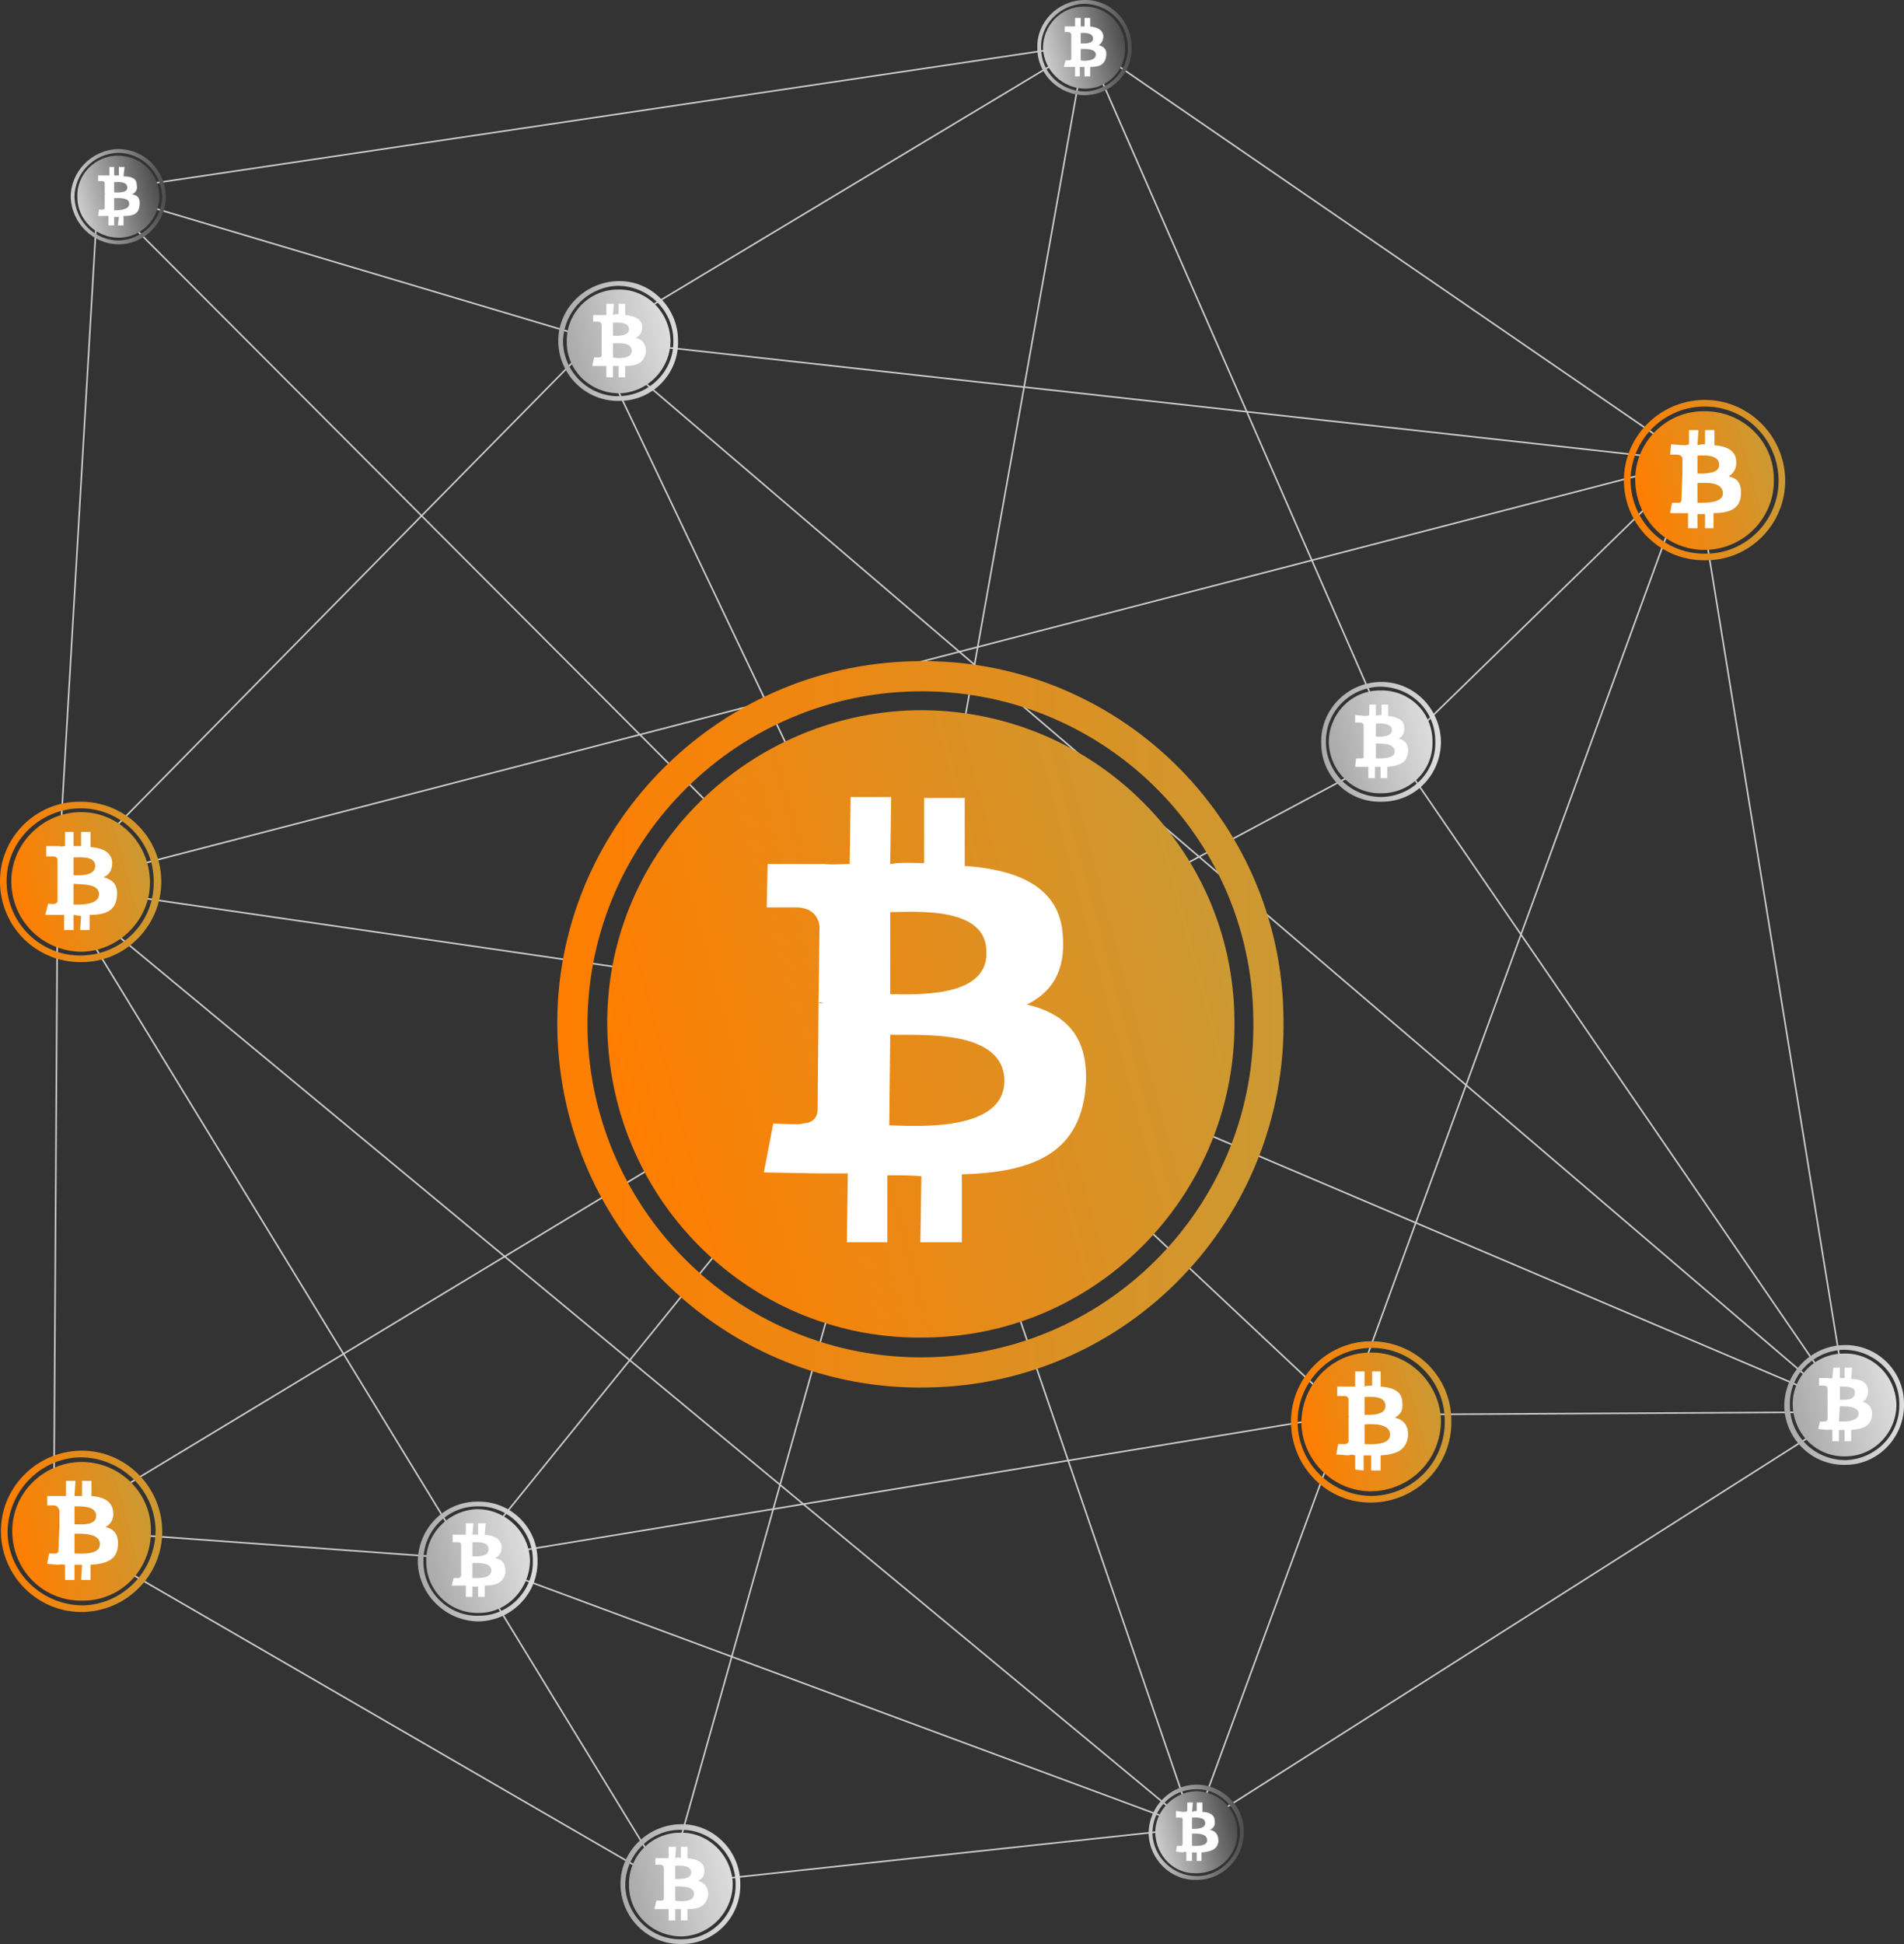 <?xml version="1.0" encoding="UTF-8"?>
<!DOCTYPE svg PUBLIC "-//W3C//DTD SVG 1.0//EN" "http://www.w3.org/TR/2001/REC-SVG-20010904/DTD/svg10.dtd">
<!-- Creator: CorelDRAW X8 -->
<svg xmlns="http://www.w3.org/2000/svg" xml:space="preserve" width="24%" height="24%" version="1.0" style="shape-rendering:geometricPrecision; text-rendering:geometricPrecision; image-rendering:optimizeQuality; fill-rule:evenodd; clip-rule:evenodd"
viewBox="0 0 2019 2061"
 xmlns:xlink="http://www.w3.org/1999/xlink">
 <rect x="0" y="0" width="2019" height="2061" fill="#333333" stroke="none"/>
 <defs>
  <style type="text/css">
   <![CDATA[
    .str1 {stroke:#CCCCCC;stroke-width:1.667}
    .str0 {stroke:#CCCCCC;stroke-width:0.72}
    .fil1 {fill:none}
    .fil4 {fill:white}
    .fil0 {fill:#979797;fill-opacity:0.2}
    .fil10 {fill:url(#id0)}
    .fil12 {fill:url(#id1)}
    .fil20 {fill:url(#id2)}
    .fil18 {fill:url(#id3)}
    .fil28 {fill:url(#id4)}
    .fil8 {fill:url(#id5)}
    .fil27 {fill:url(#id6)}
    .fil14 {fill:url(#id7)}
    .fil5 {fill:url(#id8)}
    .fil7 {fill:url(#id9)}
    .fil26 {fill:url(#id10)}
    .fil24 {fill:url(#id11)}
    .fil6 {fill:url(#id12)}
    .fil16 {fill:url(#id13)}
    .fil22 {fill:url(#id14)}
    .fil3 {fill:url(#id15)}
    .fil13 {fill:url(#id16)}
    .fil21 {fill:url(#id17)}
    .fil15 {fill:url(#id18)}
    .fil2 {fill:url(#id19)}
    .fil25 {fill:url(#id20)}
    .fil19 {fill:url(#id21)}
    .fil9 {fill:url(#id22)}
    .fil11 {fill:url(#id23)}
    .fil23 {fill:url(#id24)}
    .fil17 {fill:url(#id25)}
   ]]>
  </style>
  <linearGradient id="id0" gradientUnits="userSpaceOnUse" x1="171.832" y1="1623.54" x2="1.157" y2="1623.54">
   <stop offset="0" style="stop-opacity:1; stop-color:#CC9933"/>
   <stop offset="1" style="stop-opacity:1; stop-color:#FF7E00"/>
  </linearGradient>
  <linearGradient id="id1" gradientUnits="userSpaceOnUse" xlink:href="#id0" x1="170.674" y1="934.923" x2="-0" y2="934.923">
  </linearGradient>
  <linearGradient id="id2" gradientUnits="userSpaceOnUse" x1="175.834" y1="208.527" x2="75.034" y2="208.527">
   <stop offset="0" style="stop-opacity:1; stop-color:#4D4D4D"/>
   <stop offset="1" style="stop-opacity:1; stop-color:#CCCCCC"/>
  </linearGradient>
  <linearGradient id="id3" gradientUnits="userSpaceOnUse" xlink:href="#id2" x1="1200.38" y1="50.402" x2="1099.58" y2="50.402">
  </linearGradient>
  <linearGradient id="id4" gradientUnits="userSpaceOnUse" x1="1527.82" y1="786.574" x2="1400.62" y2="786.574">
   <stop offset="0" style="stop-opacity:1; stop-color:#DDDDDD"/>
   <stop offset="1" style="stop-opacity:1; stop-color:#AAAAAA"/>
  </linearGradient>
  <linearGradient id="id5" gradientUnits="userSpaceOnUse" xlink:href="#id0" x1="1539.26" y1="1507.37" x2="1368.59" y2="1507.37">
  </linearGradient>
  <linearGradient id="id6" gradientUnits="userSpaceOnUse" xlink:href="#id4" x1="1517.31" y1="772.384" x2="1411.22" y2="800.811">
  </linearGradient>
  <linearGradient id="id7" gradientUnits="userSpaceOnUse" xlink:href="#id2" x1="1318.99" y1="1942.75" x2="1218.19" y2="1942.75">
  </linearGradient>
  <linearGradient id="id8" gradientUnits="userSpaceOnUse" xlink:href="#id0" x1="1878.8" y1="490.131" x2="1736.45" y2="528.274">
  </linearGradient>
  <linearGradient id="id9" gradientUnits="userSpaceOnUse" xlink:href="#id0" x1="1525.16" y1="1488.33" x2="1382.82" y2="1526.47">
  </linearGradient>
  <linearGradient id="id10" gradientUnits="userSpaceOnUse" xlink:href="#id4" x1="2019.45" y1="1489.45" x2="1892.24" y2="1489.45">
  </linearGradient>
  <linearGradient id="id11" gradientUnits="userSpaceOnUse" xlink:href="#id4" x1="719.305" y1="361.687" x2="592.104" y2="361.687">
  </linearGradient>
  <linearGradient id="id12" gradientUnits="userSpaceOnUse" xlink:href="#id0" x1="1892.89" y1="509.171" x2="1722.22" y2="509.171">
  </linearGradient>
  <linearGradient id="id13" gradientUnits="userSpaceOnUse" xlink:href="#id4" x1="785.275" y1="1997.75" x2="658.074" y2="1997.75">
  </linearGradient>
  <linearGradient id="id14" gradientUnits="userSpaceOnUse" xlink:href="#id4" x1="570.355" y1="1655.1" x2="443.154" y2="1655.1">
  </linearGradient>
  <linearGradient id="id15" gradientUnits="userSpaceOnUse" xlink:href="#id0" x1="1361.48" y1="1085.76" x2="591.078" y2="1085.76">
  </linearGradient>
  <linearGradient id="id16" gradientUnits="userSpaceOnUse" xlink:href="#id2" x1="1310.66" y1="1931.5" x2="1226.59" y2="1954.03">
  </linearGradient>
  <linearGradient id="id17" gradientUnits="userSpaceOnUse" xlink:href="#id4" x1="559.848" y1="1640.91" x2="453.758" y2="1669.33">
  </linearGradient>
  <linearGradient id="id18" gradientUnits="userSpaceOnUse" xlink:href="#id4" x1="774.768" y1="1983.56" x2="668.678" y2="2011.99">
  </linearGradient>
  <linearGradient id="id19" gradientUnits="userSpaceOnUse" xlink:href="#id0" x1="1297.85" y1="999.813" x2="655.301" y2="1171.98">
  </linearGradient>
  <linearGradient id="id20" gradientUnits="userSpaceOnUse" xlink:href="#id4" x1="2008.94" y1="1475.26" x2="1902.85" y2="1503.69">
  </linearGradient>
  <linearGradient id="id21" gradientUnits="userSpaceOnUse" xlink:href="#id2" x1="167.508" y1="197.282" x2="83.436" y2="219.809">
  </linearGradient>
  <linearGradient id="id22" gradientUnits="userSpaceOnUse" xlink:href="#id0" x1="157.735" y1="1604.5" x2="15.385" y2="1642.64">
  </linearGradient>
  <linearGradient id="id23" gradientUnits="userSpaceOnUse" xlink:href="#id0" x1="156.577" y1="915.884" x2="14.227" y2="954.026">
  </linearGradient>
  <linearGradient id="id24" gradientUnits="userSpaceOnUse" xlink:href="#id4" x1="708.798" y1="347.497" x2="602.708" y2="375.924">
  </linearGradient>
  <linearGradient id="id25" gradientUnits="userSpaceOnUse" xlink:href="#id2" x1="1192.06" y1="39.157" x2="1107.99" y2="61.684">
  </linearGradient>
 </defs>
 <g id="Layer_x0020_1">
  <g id="_2132071279328">
   <g>
    <g>
     <polygon class="fil0" points="1952,1499 1953,1501 1954,1500 1953,1498 "/>
     <polygon id="1" class="fil1 str0" points="1952,1499 1953,1501 1954,1500 1953,1498 "/>
    </g>
    <g>
     <polygon class="fil0" points="59,932 57,931 56,933 58,934 "/>
     <polygon id="1" class="fil1 str0" points="59,932 57,931 56,933 58,934 "/>
    </g>
    <g>
     <polygon class="fil0" points="629,362 631,360 629,359 628,361 "/>
     <polygon id="1" class="fil1 str0" points="629,362 631,360 629,359 628,361 "/>
    </g>
    <polygon class="fil1 str1" points="1151,46 1796,489 61,939 1266,1938 1960,1497 1480,797 "/>
    <polyline class="fil1 str1" points="1796,489 631,360 1152,47 "/>
    <polyline class="fil1 str1" points="104,203 631,360 61,939 "/>
    <polyline class="fil1 str1" points="629,359 1960,1497 1427,1500 497,1653 969,1070 1480,797 1796,489 1960,1497 "/>
    <polyline class="fil1 str1" points="1266,1938 708,1998 61,939 57,1621 497,1653 1266,1938 1427,1500 969,1070 104,203 1152,47 "/>
    <line class="fil1 str1" x1="104" y1="203" x2="61" y2= "939" />
    <line class="fil1 str1" x1="57" y1="1621" x2="708" y2= "1998" />
    <line class="fil1 str1" x1="1427" y1="1500" x2="1796" y2= "489" />
    <polyline class="fil1 str1" points="1151,46 968,1071 61,939 "/>
    <polyline class="fil1 str1" points="57,1621 969,1070 708,1998 "/>
    <polyline class="fil1 str1" points="1266,1938 969,1070 1947,1486 "/>
    <line class="fil1 str1" x1="629" y1="359" x2="968" y2= "1071" />
   </g>
   <g>
    <path class="fil2" d="M644 1091c-4,-183 144,-334 327,-338 184,-3 336,144 338,327 3,183 -143,336 -327,338 -183,4 -334,-142 -338,-327l0 0z"/>
    <path class="fil3" d="M591 1092c-4,-212 167,-387 379,-391 213,-5 389,166 391,378 4,212 -164,389 -378,392 -212,4 -388,-165 -392,-379l0 0zm32 0c-3,-195 153,-355 347,-359 196,-4 357,152 359,347 4,194 -151,356 -347,359 -194,3 -355,-152 -359,-347l0 0z"/>
    <path class="fil4" d="M1127 992c-3,-52 -48,-70 -104,-74l0 -72 -43 0 0 69c-12,0 -24,-1 -36,1l1 -71 -43 0 -1 71c-9,0 -18,1 -27,0l0 0 -60 0 -1 46c0,0 31,0 31,0 18,0 24,11 25,20l-1 81c2,-1 4,1 5,0 -1,1 -3,1 -5,0l-1 114c0,6 -4,14 -16,14 1,2 -31,0 -31,0l-10 52 57 1c10,0 21,0 32,0l-1 73 43 0 0 -71c12,0 24,0 36,1l-1 70 44 0 0 -72c73,-2 124,-21 131,-90 5,-55 -20,-80 -62,-90 26,-13 41,-35 38,-73l0 0 0 0zm-62 154c0,54 -93,48 -122,47l1 -96c29,1 121,-7 121,49l0 0zm-19 -135c0,48 -78,43 -102,43l0 -87c26,0 104,-7 102,44l0 0z"/>
   </g>
   <g>
    <path class="fil5" d="M1734 510c-1,-40 32,-74 72,-74 41,-1 75,31 75,72 1,40 -31,74 -72,75 -41,1 -74,-32 -75,-73l0 0z"/>
    <path class="fil6" d="M1722 511c-1,-47 37,-86 84,-87 47,-1 86,37 87,84 1,47 -37,86 -84,86 -47,1 -86,-36 -87,-83l0 0zm7 -1c0,-43 34,-78 77,-79 44,-1 79,34 80,77 1,43 -34,79 -77,79 -43,1 -79,-33 -80,-77l0 0z"/>
    <path class="fil4" d="M1841 488c-1,-11 -11,-15 -23,-16l0 -16 -10 0 0 15c-2,0 -5,0 -8,1l1 -16 -10 0 0 15c-2,1 -4,1 -6,1l0 0 -13 -1 -1 11c0,0 7,0 7,0 4,0 6,2 6,4l0 18c0,0 0,0 1,0 -1,0 -1,0 -1,0l-1 25c0,2 0,4 -3,4 0,0 -7,0 -7,0l-2 11 12 0c3,0 5,0 7,0l0 16 10 0 0 -15c2,0 5,0 8,0l0 15 9 0 0 -16c16,0 28,-4 29,-19 1,-13 -4,-18 -13,-20 5,-3 9,-8 8,-17l0 0 0 0zm-14 35c0,11 -20,10 -27,10l0 -21c7,0 27,-2 27,11l0 0zm-4 -30c0,10 -17,9 -23,9l0 -19c6,0 23,-2 23,10l0 0z"/>
   </g>
   <g>
    <path class="fil7" d="M1380 1509c0,-41 32,-75 73,-75 40,-1 74,32 75,72 0,41 -32,74 -73,75 -40,1 -74,-32 -75,-72l0 0z"/>
    <path class="fil8" d="M1369 1509c-1,-47 37,-86 83,-87 48,-1 87,37 87,84 1,47 -36,86 -84,87 -47,1 -85,-37 -86,-84l0 0zm7 0c-1,-43 34,-79 77,-80 43,-1 79,34 79,77 1,43 -33,79 -77,80 -43,0 -78,-34 -79,-77l0 0z"/>
    <path class="fil4" d="M1487 1487c0,-12 -10,-16 -23,-17l0 -16 -9 0 0 15c-3,0 -6,0 -8,1l0 -16 -10 0 0 16c-2,0 -4,0 -6,0l0 0 -13 0 0 10c0,0 7,0 7,0 4,0 5,2 5,4l0 18c0,0 1,0 1,0 0,0 -1,1 -1,0l0 26c0,1 -1,3 -4,3 0,0 -7,0 -7,0l-2 11 13 1c2,-1 4,-1 7,0l0 15 9 1 0 -16c3,0 5,0 8,0l0 16 10 0 0 -16c16,-1 27,-5 29,-20 1,-12 -5,-18 -14,-20 6,-3 9,-8 8,-16l0 0 0 0zm-13 34c0,12 -21,10 -27,10l0 -21c6,0 27,-2 27,11l0 0zm-5 -30c0,10 -17,9 -22,9l0 -19c5,0 23,-2 22,10l0 0z"/>
   </g>
   <g>
    <path class="fil9" d="M13 1625c-1,-41 32,-74 72,-75 41,-1 75,32 75,72 1,41 -31,75 -72,75 -41,1 -74,-31 -75,-72l0 0z"/>
    <path class="fil10" d="M1 1625c-1,-47 37,-86 84,-87 47,-1 86,37 87,84 1,47 -37,86 -84,87 -47,1 -86,-37 -87,-84l0 0zm7 0c0,-43 34,-79 77,-80 43,0 79,34 80,77 0,43 -34,79 -77,80 -43,0 -79,-34 -80,-77l0 0z"/>
    <path class="fil4" d="M120 1603c-1,-12 -11,-16 -23,-17l0 -16 -10 0 0 16c-2,0 -5,0 -8,0l1 -16 -10 0 0 16c-2,0 -4,0 -6,0l0 0 -14 0 0 10c0,0 7,0 7,0 4,0 5,3 6,5l0 17c0,0 0,1 1,1 -1,0 -1,0 -1,-1l-1 26c0,1 -1,3 -3,3 0,0 -7,0 -7,0l-2 11 12 1c3,-1 5,0 7,0l0 16 10 0 0 -16c2,0 5,0 8,0l-1 16 10 0 0 -16c16,-1 28,-5 29,-20 1,-12 -4,-18 -13,-20 5,-3 9,-8 8,-16l0 0 0 0zm-14 34c0,12 -20,10 -27,10l0 -21c7,0 27,-1 27,11l0 0zm-4 -30c0,11 -17,9 -23,9l0 -19c6,0 23,-1 23,10l0 0z"/>
   </g>
   <g>
    <path class="fil11" d="M12 936c-1,-40 32,-74 72,-75 41,-1 74,32 75,73 1,40 -32,74 -72,75 -41,0 -74,-32 -75,-73l0 0z"/>
    <path class="fil12" d="M0 936c-1,-47 37,-86 84,-86 47,-1 86,36 87,83 1,47 -37,87 -84,87 -47,1 -86,-36 -87,-84l0 0zm7 0c-1,-43 34,-78 77,-79 43,-1 79,34 79,77 1,43 -33,78 -76,79 -43,1 -79,-33 -80,-77l0 0z"/>
    <path class="fil4" d="M119 914c-1,-11 -11,-15 -23,-16l0 -16 -10 0 0 15c-3,0 -5,0 -8,0l0 -15 -9 0 0 15c-2,0 -4,1 -6,0l0 0 -14 0 0 11c0,0 7,0 7,0 4,0 5,2 5,4l0 18c1,0 1,0 1,0 0,0 0,0 -1,0l0 25c0,1 -1,3 -3,3 0,1 -7,0 -7,0l-3 12 13 0c2,0 5,0 7,0l0 16 10 0 0 -16c2,0 5,1 8,1l-1 15 10 0 0 -16c16,0 28,-4 29,-20 1,-12 -4,-17 -14,-20 6,-3 9,-7 9,-16l0 0 0 0zm-14 34c0,12 -21,11 -27,11l0 -22c7,1 27,-1 27,11l0 0zm-4 -30c0,11 -17,10 -23,10l0 -19c6,0 23,-2 23,9l0 0z"/>
   </g>
   <g>
    <path class="fil13" d="M1225 1943c0,-23 19,-43 43,-44 24,0 44,19 44,43 1,24 -19,44 -43,44 -24,1 -43,-18 -44,-43l0 0z"/>
    <path class="fil14" d="M1218 1944c0,-28 22,-51 50,-52 28,0 51,22 51,50 0,28 -22,51 -50,51 -27,1 -50,-21 -51,-49l0 0zm4 0c0,-26 20,-47 46,-47 25,-1 46,20 47,45 0,25 -20,47 -46,47 -25,0 -46,-20 -47,-45l0 0z"/>
    <path class="fil4" d="M1288 1930c0,-6 -6,-9 -13,-9l0 -10 -6 0 0 9c-2,0 -3,0 -5,1l1 -10 -6 0 0 9c-1,1 -3,1 -4,1l0 0 -8 -1 0 7c0,0 4,0 4,0 3,0 3,1 3,2l0 11c1,0 1,0 1,0 0,0 0,0 -1,0l0 15c0,0 0,2 -2,2 0,0 -4,0 -4,0l-1 6 7 1c2,-1 3,-1 4,0l0 9 6 0 0 -9c2,0 3,0 5,0l0 9 5 0 0 -9c10,-1 17,-3 18,-12 0,-7 -3,-11 -9,-12 4,-2 6,-5 5,-10l0 0 0 0zm-8 21c0,7 -12,6 -16,6l0 -13c4,0 16,-1 16,7l0 0zm-2 -18c0,6 -10,6 -14,6l0 -12c4,0 14,-1 14,6l0 0z"/>
   </g>
   <g>
    <path class="fil15" d="M667 1999c-1,-31 24,-56 54,-56 30,-1 55,24 56,54 0,30 -24,55 -54,56 -31,0 -56,-24 -56,-54l0 0z"/>
    <path class="fil16" d="M658 1999c-1,-35 28,-64 63,-65 35,-1 64,28 64,63 1,35 -27,64 -62,64 -35,1 -64,-27 -65,-62l0 0zm5 0c0,-32 26,-59 58,-59 32,-1 59,25 59,57 1,32 -25,59 -57,59 -32,1 -59,-25 -60,-57l0 0z"/>
    <path class="fil4" d="M747 1982c-1,-8 -8,-11 -18,-12l0 -12 -7 0 0 12c-2,-1 -4,-1 -6,0l1 -12 -8 0 0 12c-1,0 -3,0 -4,0l0 0 -10 0 0 7c0,0 5,0 5,0 3,0 4,2 4,4l0 13c0,0 0,0 1,0 -1,0 -1,0 -1,0l0 19c0,1 -1,2 -3,2 0,0 -5,0 -5,0l-2 9 10 0c1,0 3,0 5,0l0 12 7 0 0 -12c2,0 4,0 6,0l0 12 7 0 0 -12c12,0 20,-3 22,-15 0,-9 -4,-13 -11,-15 5,-2 7,-5 7,-12l0 0 0 0zm-11 26c0,9 -15,8 -20,7l0 -15c5,0 20,-1 20,8l0 0zm-3 -23c0,8 -13,7 -17,7l0 -14c5,0 17,-1 17,7l0 0z"/>
   </g>
   <g>
    <path class="fil17" d="M1106 51c0,-24 19,-44 43,-44 24,-1 44,19 44,43 1,24 -18,44 -42,44 -24,0 -44,-19 -45,-43l0 0z"/>
    <path class="fil18" d="M1100 51c-1,-27 21,-50 49,-51 28,-1 51,22 51,50 1,27 -21,50 -49,51 -28,0 -51,-22 -51,-50l0 0zm4 0c-1,-25 20,-46 45,-47 26,0 47,20 47,46 1,25 -20,46 -45,47 -26,0 -47,-20 -47,-46l0 0z"/>
    <path class="fil4" d="M1170 38c-1,-7 -7,-9 -14,-10l0 -9 -6 0 0 9c-1,0 -3,0 -4,0l0 -9 -6 0 0 9c-1,0 -2,0 -3,0l0 0 -8 0 0 6c0,0 4,0 4,0 2,0 3,2 3,3l0 10c0,0 0,0 0,0 0,0 0,1 0,0l0 15c0,1 -1,2 -2,2 0,0 -4,0 -4,0l-2 7 8 0c1,0 2,0 4,0l0 10 5 0 0 -10c2,0 4,0 5,0l0 10 6 0 0 -10c9,0 16,-2 17,-12 1,-7 -3,-10 -8,-11 3,-2 5,-5 5,-10l0 0 0 0zm-8 20c0,7 -13,7 -16,6l0 -12c4,0 16,-1 16,6l0 0zm-3 -17c0,6 -10,5 -13,5l0 -11c3,0 13,-1 13,6l0 0z"/>
   </g>
   <g>
    <path class="fil19" d="M82 209c-1,-24 19,-44 43,-44 24,0 44,19 44,43 0,24 -19,44 -43,44 -24,0 -44,-19 -44,-43l0 0z"/>
    <path class="fil20" d="M75 209c0,-27 22,-50 50,-51 28,0 50,22 51,50 0,27 -22,51 -50,51 -27,0 -50,-22 -51,-50l0 0zm4 0c0,-25 20,-46 46,-47 25,0 46,20 47,46 0,25 -20,46 -46,47 -25,0 -46,-20 -47,-46l0 0z"/>
    <path class="fil4" d="M145 196c0,-7 -6,-9 -14,-9l1 -10 -6 0 0 9c-2,0 -3,0 -5,0l0 -9 -5 0 0 9c-2,0 -3,0 -4,0l0 0 -8 0 0 6c0,0 4,0 4,0 3,0 3,2 3,3l0 11c1,-1 1,0 1,0 0,0 0,0 -1,0l0 14c0,1 0,2 -2,2 0,1 -4,0 -4,0l-1 7 7 0c1,0 3,0 4,0l0 10 6 0 0 -9c1,0 3,0 5,0l-1 9 6 0 0 -10c10,0 16,-2 17,-11 1,-8 -2,-11 -8,-12 4,-2 6,-5 5,-10l0 0 0 0zm-8 20c0,7 -12,7 -16,7l0 -13c4,0 16,-1 16,6l0 0zm-2 -17c0,6 -11,5 -14,5l0 -11c4,0 14,-1 14,6l0 0z"/>
   </g>
   <g>
    <path class="fil21" d="M452 1656c-1,-30 24,-55 54,-56 30,0 55,24 56,54 0,30 -24,56 -54,56 -31,1 -56,-24 -56,-54l0 0z"/>
    <path class="fil22" d="M443 1656c0,-35 28,-64 63,-64 35,-1 64,27 64,62 1,35 -27,64 -62,65 -35,0 -64,-28 -65,-63l0 0zm6 0c-1,-32 25,-59 57,-59 32,-1 59,25 59,57 1,32 -25,59 -57,59 -32,1 -59,-25 -59,-57l0 0z"/>
    <path class="fil4" d="M532 1640c-1,-9 -8,-12 -18,-13l1 -12 -8 0 0 12c-2,0 -4,0 -6,0l1 -12 -8 0 0 12c-1,0 -3,0 -4,0l0 0 -10 0 0 8c0,0 5,0 5,0 3,0 4,1 4,3l0 13c0,0 0,0 1,0 -1,0 -1,0 -1,0l0 19c0,1 -1,3 -3,3 0,0 -5,0 -5,0l-2 8 10 0c1,0 3,0 5,0l0 12 7 0 0 -11c2,0 4,0 6,0l0 11 7 0 0 -12c12,0 20,-3 22,-14 0,-10 -4,-14 -11,-15 5,-3 7,-6 7,-12l0 0 0 0zm-11 25c0,9 -15,8 -20,8l0 -16c5,0 20,-1 20,8l0 0zm-3 -22c0,8 -13,7 -17,7l0 -15c5,0 18,-1 17,8l0 0z"/>
   </g>
   <g>
    <path class="fil23" d="M601 363c-1,-31 24,-56 54,-56 30,-1 55,23 56,54 0,30 -24,55 -54,56 -31,0 -56,-24 -56,-54l0 0z"/>
    <path class="fil24" d="M592 363c-1,-35 28,-64 63,-65 35,-1 64,28 64,63 1,35 -27,64 -62,64 -35,1 -64,-27 -65,-62l0 0zm5 0c0,-32 26,-59 58,-60 32,0 59,26 59,58 1,32 -25,58 -57,59 -32,1 -59,-25 -60,-57l0 0z"/>
    <path class="fil4" d="M681 346c-1,-8 -8,-11 -18,-12l0 -12 -7 0 0 11c-2,0 -4,0 -6,1l1 -12 -8 0 0 12c-1,0 -3,0 -4,0l0 0 -10 0 0 7c0,0 5,0 5,0 3,0 4,2 4,4l0 13c0,0 0,0 1,0 -1,0 -1,0 -1,0l0 19c0,1 -1,2 -3,2 0,0 -5,0 -5,0l-2 9 10 0c1,0 3,0 5,0l0 12 7 0 0 -12c2,0 4,0 6,0l0 12 7 0 0 -12c12,0 20,-3 22,-15 0,-9 -4,-13 -11,-15 5,-2 7,-6 7,-12l0 0 0 0zm-11 26c0,9 -15,8 -20,7l0 -15c5,0 20,-2 20,8l0 0zm-3 -23c0,8 -13,7 -17,7l0 -14c5,0 17,-1 17,7l0 0z"/>
   </g>
   <g>
    <path class="fil25" d="M1901 1490c-1,-30 24,-55 54,-55 30,-1 55,23 56,54 0,30 -24,55 -54,55 -30,1 -55,-23 -56,-54l0 0z"/>
    <path class="fil26" d="M1892 1491c0,-35 28,-64 63,-65 35,-1 64,27 64,62 1,35 -27,65 -62,65 -35,1 -64,-27 -65,-62l0 0zm6 -1c-1,-32 25,-58 57,-59 32,0 59,25 59,57 1,33 -25,59 -57,60 -32,0 -59,-25 -59,-58l0 0z"/>
    <path class="fil4" d="M1981 1474c-1,-9 -8,-12 -18,-12l1 -12 -8 0 0 11c-2,0 -4,0 -5,0l0 -11 -7 0 -1 11c-1,0 -3,1 -4,0l0 0 -10 0 0 8c0,0 5,0 5,0 3,0 4,2 4,3l0 14c0,0 1,0 1,0 0,0 -1,0 -1,0l0 19c0,0 -1,2 -3,2 0,0 -5,0 -5,0l-2 8 10 1c2,-1 3,0 5,0l0 12 7 0 0 -12c2,0 4,0 6,0l0 12 7 0 0 -12c12,-1 21,-4 22,-15 1,-9 -4,-13 -10,-15 4,-2 6,-6 6,-12l0 0 0 0zm-10 25c-1,9 -16,8 -21,8l1 -16c4,0 20,-1 20,8l0 0zm-4 -22c0,8 -12,7 -16,7l0 -14c4,0 17,-1 16,7l0 0z"/>
   </g>
   <g>
    <path class="fil27" d="M1409 787c0,-30 24,-55 54,-55 31,-1 56,23 56,54 1,30 -23,55 -54,55 -30,1 -55,-23 -56,-54l0 0z"/>
    <path class="fil28" d="M1401 788c-1,-35 27,-64 62,-65 35,-1 64,27 65,63 0,35 -27,64 -63,64 -35,1 -64,-27 -64,-62l0 0zm5 0c-1,-33 25,-59 57,-60 33,0 59,25 59,58 1,32 -24,58 -57,59 -32,0 -58,-25 -59,-57l0 0z"/>
    <path class="fil4" d="M1489 771c0,-8 -8,-11 -17,-12l0 -12 -7 0 0 11c-2,0 -4,0 -6,1l0 -12 -7 0 0 11c-2,1 -3,1 -5,1l0 0 -10 -1 0 8c0,0 5,0 5,0 3,0 4,2 4,3l0 14c1,0 1,0 1,0 0,0 0,0 -1,0l0 19c0,1 0,2 -2,2 0,0 -6,0 -6,0l-1 9 9 0c2,0 4,0 5,0l0 12 7 0 0 -12c2,0 4,0 6,0l0 12 7 0 0 -12c12,-1 21,-4 22,-15 1,-9 -3,-13 -10,-15 4,-2 7,-6 6,-12l0 0 0 0zm-10 26c0,8 -16,7 -20,7l0 -16c5,1 20,-1 20,9l0 0zm-3 -23c0,8 -13,7 -17,7l0 -14c4,0 17,-1 17,7l0 0z"/>
   </g>
  </g>
 </g>
</svg>
